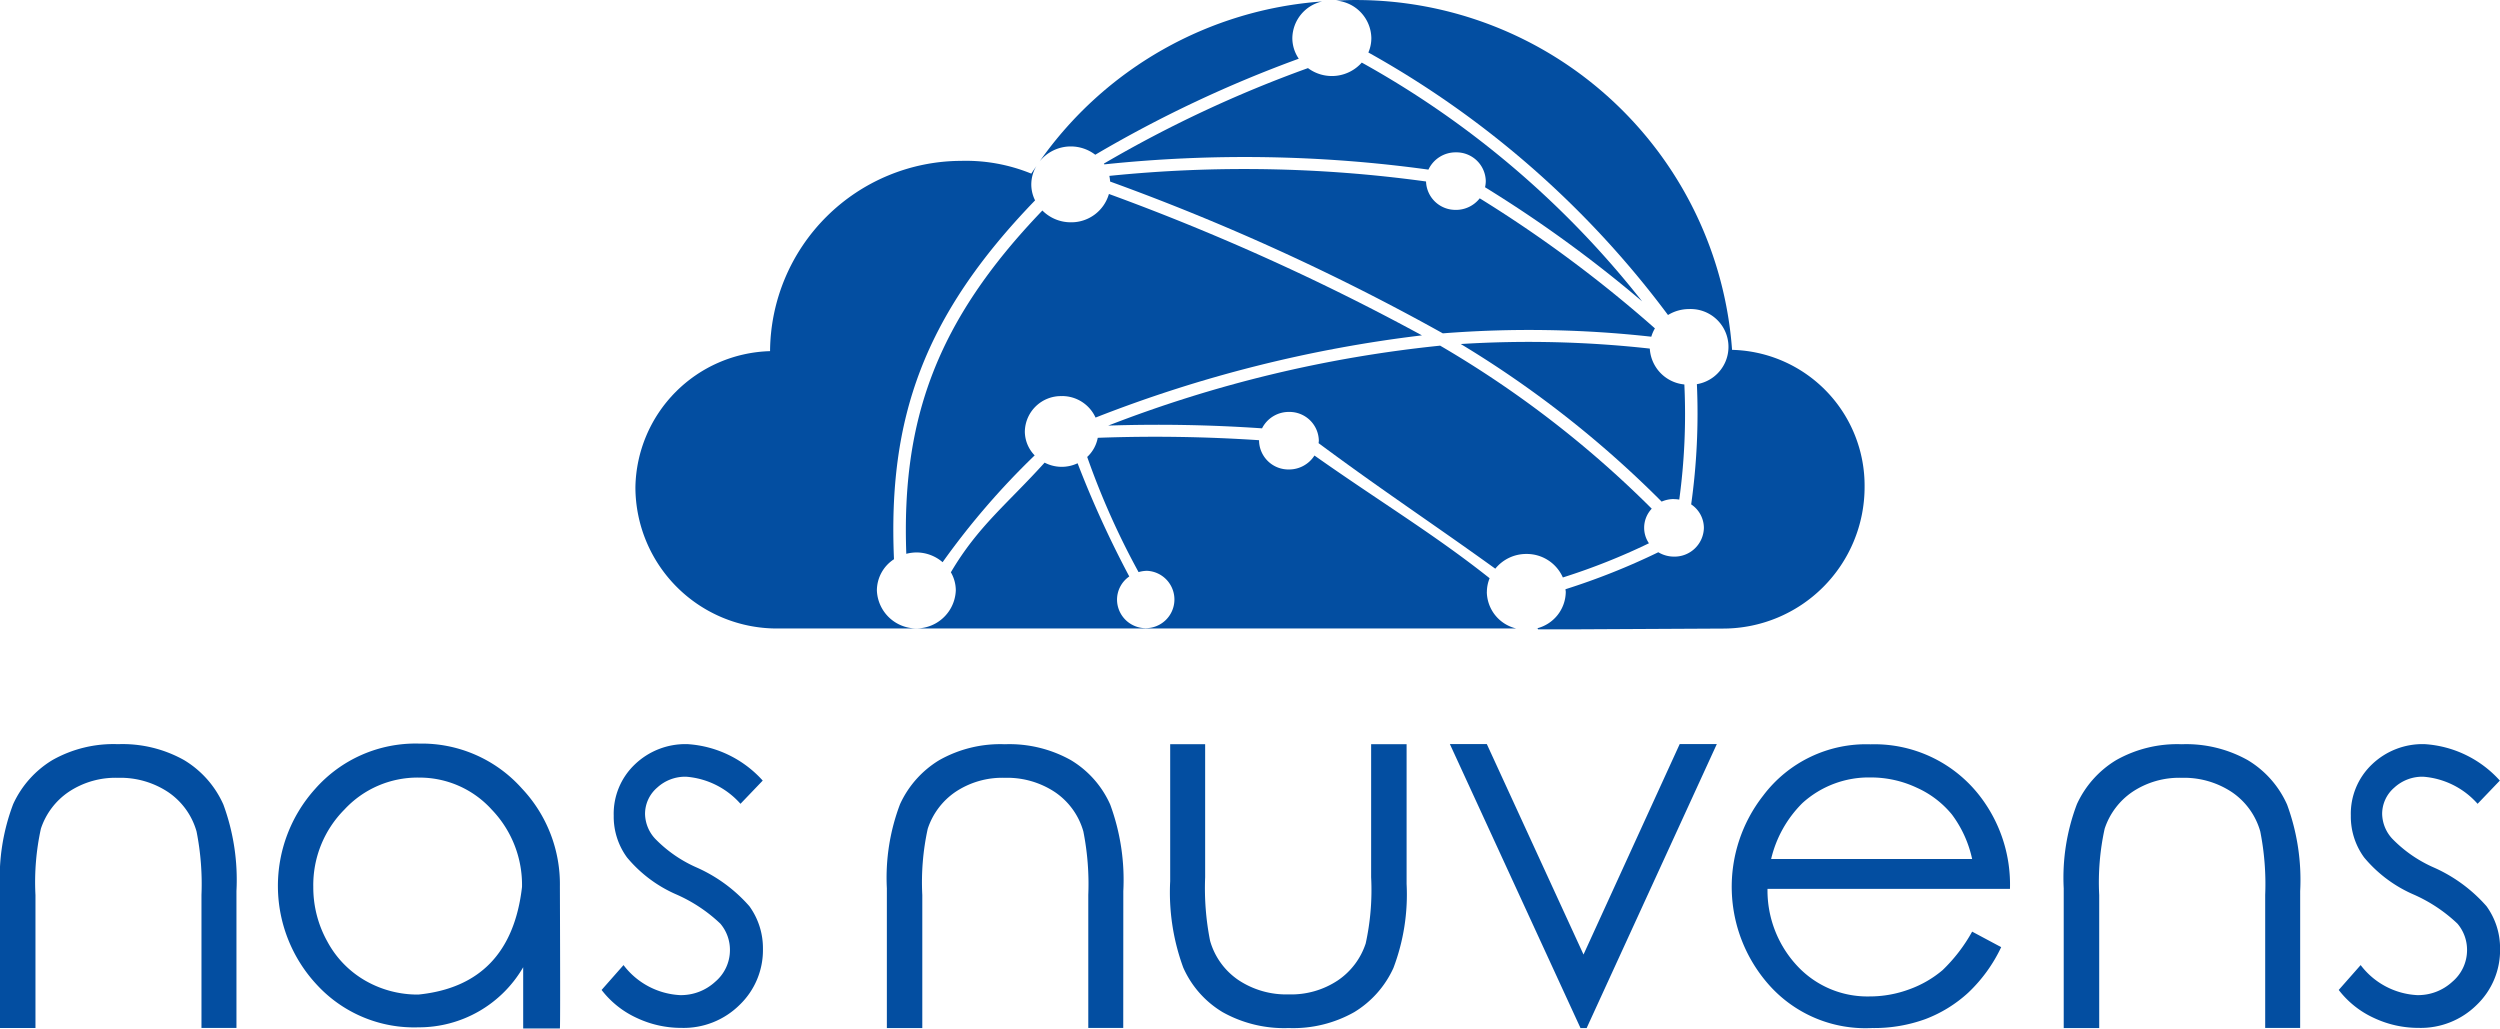 <svg id="Group_743" data-name="Group 743" xmlns="http://www.w3.org/2000/svg" xmlns:xlink="http://www.w3.org/1999/xlink" width="104.543" height="43.012" viewBox="0 0 104.543 43.012">
  <defs>
    <clipPath id="clip-path">
      <rect id="Rectangle_6" data-name="Rectangle 6" width="104.543" height="43.012" fill="#034ea1"/>
    </clipPath>
  </defs>
  <g id="Group_5" data-name="Group 5" clip-path="url(#clip-path)">
    <path id="Path_1" data-name="Path 1" d="M148.34,22.094a1.228,1.228,0,0,1-1.25-1.187,55.723,55.723,0,0,0-13.243-.234,1.707,1.707,0,0,1,.032.237,95.218,95.218,0,0,1,13.913,6.348,46.272,46.272,0,0,1,8.718.14,1.555,1.555,0,0,1,.151-.348,53.861,53.861,0,0,0-7.326-5.439,1.26,1.26,0,0,1-.995.484" transform="translate(-87.457 -13.318)" fill="#034ea1"/>
    <path id="Path_2" data-name="Path 2" d="M115.817,31.856a1.538,1.538,0,0,1,1.416.9,55.33,55.33,0,0,1,13.648-3.438,97.106,97.106,0,0,0-13.089-5.913A1.636,1.636,0,0,1,116.2,24.59a1.674,1.674,0,0,1-1.191-.493c-4.439,4.627-5.894,8.747-5.69,14.356a1.747,1.747,0,0,1,.418-.057,1.675,1.675,0,0,1,1.1.408,31.923,31.923,0,0,1,3.85-4.467,1.441,1.441,0,0,1-.411-1,1.51,1.51,0,0,1,1.542-1.479" transform="translate(-71.42 -15.294)" fill="#034ea1"/>
    <path id="Path_3" data-name="Path 3" d="M147.581,41.709a53.215,53.215,0,0,0-13.864,3.341,63.584,63.584,0,0,1,6.431.115,1.25,1.25,0,0,1,1.126-.686,1.226,1.226,0,0,1,1.249,1.2.954.954,0,0,1-.011.105c2.675,1.986,4.714,3.322,7.39,5.25a1.665,1.665,0,0,1,1.3-.616,1.648,1.648,0,0,1,1.525.983,26.887,26.887,0,0,0,3.6-1.43,1.149,1.149,0,0,1-.2-.646,1.166,1.166,0,0,1,.317-.8,43.641,43.641,0,0,0-8.859-6.824" transform="translate(-87.373 -27.253)" fill="#034ea1"/>
    <path id="Path_4" data-name="Path 4" d="M185.166,47.829a1.385,1.385,0,0,1,.22.02,26.4,26.4,0,0,0,.213-4.815,1.6,1.6,0,0,1-1.445-1.5,45.9,45.9,0,0,0-7.905-.191,43.738,43.738,0,0,1,8.4,6.59,1.282,1.282,0,0,1,.513-.107" transform="translate(-115.164 -26.957)" fill="#034ea1"/>
    <path id="Path_5" data-name="Path 5" d="M112.275,37.431a1.529,1.529,0,0,1,.115-.575c-2.3-1.826-4.586-3.2-7.325-5.131a1.256,1.256,0,0,1-1.065.583,1.228,1.228,0,0,1-1.252-1.2c0-.008,0-.016,0-.024a65.658,65.658,0,0,0-6.745-.1,1.461,1.461,0,0,1-.441.8A32.238,32.238,0,0,0,97.71,36.6a1.3,1.3,0,0,1,.352-.054,1.2,1.2,0,1,1-1.253,1.2,1.182,1.182,0,0,1,.512-.964,43.037,43.037,0,0,1-2.161-4.734,1.546,1.546,0,0,1-1.379-.026c-1.55,1.718-2.786,2.658-3.92,4.586a1.515,1.515,0,0,1,.206.753,1.651,1.651,0,0,1-3.3,0,1.564,1.564,0,0,1,.715-1.3c-.256-5.89,1.232-10.171,5.9-15.006a1.485,1.485,0,0,1,.062-1.443c-.073.109-.15.213-.22.325a7.217,7.217,0,0,0-2.939-.534A8.012,8.012,0,0,0,82.3,27.36a5.792,5.792,0,0,0-5.631,5.688,5.918,5.918,0,0,0,5.916,5.91h30.92a1.594,1.594,0,0,1-1.232-1.527" transform="translate(-50.098 -12.676)" fill="#034ea1"/>
    <path id="Path_6" data-name="Path 6" d="M177.753,14.626A15.772,15.772,0,0,0,161.963,0c-.259,0-.517.012-.775.024a1.6,1.6,0,0,1,1.481,1.57,1.513,1.513,0,0,1-.125.6,39.691,39.691,0,0,1,12.53,10.978,1.686,1.686,0,0,1,.882-.249,1.582,1.582,0,0,1,.326,3.141,27.373,27.373,0,0,1-.239,5.027,1.187,1.187,0,0,1,.532.984,1.228,1.228,0,0,1-1.25,1.2,1.28,1.28,0,0,1-.656-.182l-.014.006a28.689,28.689,0,0,1-3.868,1.54c0,.039.012.076.012.115a1.591,1.591,0,0,1-1.23,1.527h.067v.034h1.742v0l6-.031a5.92,5.92,0,0,0,5.917-5.91,5.68,5.68,0,0,0-5.54-5.745" transform="translate(-105.323 0.001)" fill="#034ea1"/>
    <path id="Path_7" data-name="Path 7" d="M143.974,7.556a1.672,1.672,0,0,1-2.248.229,51.432,51.432,0,0,0-8.535,3.994c.007.01.012.021.018.032a56.2,56.2,0,0,1,13.554.219,1.254,1.254,0,0,1,1.148-.722,1.226,1.226,0,0,1,1.25,1.2,1.149,1.149,0,0,1-.031.259A53.222,53.222,0,0,1,155.7,17.54a38.919,38.919,0,0,0-11.721-9.984" transform="translate(-87.03 -4.937)" fill="#034ea1"/>
    <path id="Path_8" data-name="Path 8" d="M126.739,6.238a1.679,1.679,0,0,1,1.02.347,51.579,51.579,0,0,1,8.51-4.016A1.53,1.53,0,0,1,136,1.708,1.594,1.594,0,0,1,137.248.175a15.819,15.819,0,0,0-11.819,6.693,1.667,1.667,0,0,1,1.31-.63" transform="translate(-81.958 -0.114)" fill="#034ea1"/>
    <path id="Path_9" data-name="Path 9" d="M39.409,91.141a4.167,4.167,0,0,0-3.1,1.339,4.477,4.477,0,0,0-1.3,3.234,4.643,4.643,0,0,0,.592,2.291,4.147,4.147,0,0,0,1.6,1.638,4.4,4.4,0,0,0,2.2.572q3.862-.391,4.336-4.5a4.536,4.536,0,0,0-1.266-3.234,4.07,4.07,0,0,0-3.069-1.339m0-1.421A5.608,5.608,0,0,1,43.735,91.6a5.829,5.829,0,0,1,1.586,4.089q.021,5.85,0,5.943H43.786V99.072a5.042,5.042,0,0,1-4.377,2.513,5.526,5.526,0,0,1-4.238-1.766,6.061,6.061,0,0,1-.088-8.2,5.6,5.6,0,0,1,4.326-1.9" transform="translate(-21.908 -58.625)" fill="#034ea1"/>
    <path id="Path_10" data-name="Path 10" d="M79.32,91.319l-.927.968a3.376,3.376,0,0,0-2.276-1.133,1.732,1.732,0,0,0-1.215.463,1.447,1.447,0,0,0-.5,1.1,1.569,1.569,0,0,0,.422,1.03,5.5,5.5,0,0,0,1.741,1.205,6.363,6.363,0,0,1,2.2,1.617,2.994,2.994,0,0,1,.567,1.782,3.173,3.173,0,0,1-.974,2.343,3.323,3.323,0,0,1-2.436.963,4.352,4.352,0,0,1-1.869-.417,3.9,3.9,0,0,1-1.468-1.169l.917-1.04a3.172,3.172,0,0,0,2.359,1.256,2.11,2.11,0,0,0,1.478-.561,1.73,1.73,0,0,0,.613-1.314,1.691,1.691,0,0,0-.4-1.112,6.388,6.388,0,0,0-1.823-1.215,5.566,5.566,0,0,1-2.081-1.555,2.892,2.892,0,0,1-.556-1.751,2.844,2.844,0,0,1,.881-2.137,3.053,3.053,0,0,1,2.209-.85,4.619,4.619,0,0,1,3.141,1.524" transform="translate(-47.428 -58.674)" fill="#034ea1"/>
    <path id="Path_11" data-name="Path 11" d="M174.938,89.78h1.545l4.043,8.8,4.022-8.8H186.1l-5.443,11.875H180.4Z" transform="translate(-114.308 -58.664)" fill="#034ea1"/>
    <path id="Path_12" data-name="Path 12" d="M219,94.594a4.79,4.79,0,0,0-.845-1.859,4.018,4.018,0,0,0-1.473-1.123,4.5,4.5,0,0,0-1.926-.427,4.129,4.129,0,0,0-2.853,1.071,4.87,4.87,0,0,0-1.308,2.338Zm0,3.038,1.215.649a6.341,6.341,0,0,1-1.38,1.906,5.567,5.567,0,0,1-1.782,1.1,6.256,6.256,0,0,1-2.235.376,5.39,5.39,0,0,1-4.316-1.807,6.181,6.181,0,0,1-.237-7.915,5.387,5.387,0,0,1,4.481-2.142,5.568,5.568,0,0,1,4.6,2.194,6.052,6.052,0,0,1,1.236,3.852H210.443A4.622,4.622,0,0,0,211.7,99.08a4,4,0,0,0,3,1.262,4.76,4.76,0,0,0,1.679-.3,4.507,4.507,0,0,0,1.385-.8A6.772,6.772,0,0,0,219,97.633" transform="translate(-136.531 -58.674)" fill="#034ea1"/>
    <path id="Path_13" data-name="Path 13" d="M288.911,91.319l-.927.968a3.375,3.375,0,0,0-2.276-1.133,1.733,1.733,0,0,0-1.215.463,1.447,1.447,0,0,0-.5,1.1,1.57,1.57,0,0,0,.423,1.03,5.492,5.492,0,0,0,1.741,1.205,6.36,6.36,0,0,1,2.2,1.617,2.992,2.992,0,0,1,.567,1.782,3.172,3.172,0,0,1-.974,2.343,3.323,3.323,0,0,1-2.436.963,4.352,4.352,0,0,1-1.869-.417,3.9,3.9,0,0,1-1.468-1.169l.917-1.04a3.171,3.171,0,0,0,2.358,1.256,2.11,2.11,0,0,0,1.478-.561,1.73,1.73,0,0,0,.613-1.314,1.693,1.693,0,0,0-.4-1.112,6.392,6.392,0,0,0-1.823-1.215,5.572,5.572,0,0,1-2.081-1.555,2.9,2.9,0,0,1-.556-1.751,2.845,2.845,0,0,1,.881-2.137,3.054,3.054,0,0,1,2.209-.85,4.618,4.618,0,0,1,3.141,1.524" transform="translate(-184.378 -58.674)" fill="#034ea1"/>
    <path id="Path_14" data-name="Path 14" d="M258.887,101.66h-1.462V96.1a11.314,11.314,0,0,0-.206-2.657,2.957,2.957,0,0,0-1.185-1.643,3.613,3.613,0,0,0-2.1-.6,3.522,3.522,0,0,0-2.06.587,2.989,2.989,0,0,0-1.163,1.545,10.46,10.46,0,0,0-.227,2.771v5.562H249V95.82a8.664,8.664,0,0,1,.551-3.517,4.181,4.181,0,0,1,1.643-1.843,5.19,5.19,0,0,1,2.74-.664,5.266,5.266,0,0,1,2.76.664,4.109,4.109,0,0,1,1.648,1.864,9.127,9.127,0,0,1,.546,3.61Z" transform="translate(-162.701 -58.674)" fill="#034ea1"/>
    <path id="Path_15" data-name="Path 15" d="M141.19,89.795h1.462v5.562a11.313,11.313,0,0,0,.206,2.657,2.957,2.957,0,0,0,1.185,1.643,3.614,3.614,0,0,0,2.1.6,3.522,3.522,0,0,0,2.06-.587,2.989,2.989,0,0,0,1.163-1.545,10.46,10.46,0,0,0,.227-2.771V89.795h1.483v5.84a8.664,8.664,0,0,1-.551,3.517A4.181,4.181,0,0,1,148.884,101a5.189,5.189,0,0,1-2.74.664,5.266,5.266,0,0,1-2.76-.664,4.108,4.108,0,0,1-1.648-1.865,9.125,9.125,0,0,1-.546-3.61Z" transform="translate(-92.256 -58.674)" fill="#034ea1"/>
    <path id="Path_16" data-name="Path 16" d="M116.885,101.66h-1.462V96.1a11.314,11.314,0,0,0-.206-2.657,2.957,2.957,0,0,0-1.185-1.643,3.613,3.613,0,0,0-2.1-.6,3.522,3.522,0,0,0-2.06.587,2.989,2.989,0,0,0-1.163,1.545,10.459,10.459,0,0,0-.227,2.771v5.562H107V95.82a8.664,8.664,0,0,1,.551-3.517,4.181,4.181,0,0,1,1.643-1.843,5.19,5.19,0,0,1,2.74-.664,5.266,5.266,0,0,1,2.76.664,4.109,4.109,0,0,1,1.648,1.864,9.127,9.127,0,0,1,.546,3.61Z" transform="translate(-69.914 -58.674)" fill="#034ea1"/>
    <path id="Path_17" data-name="Path 17" d="M9.888,101.66H8.425V96.1a11.313,11.313,0,0,0-.206-2.657A2.957,2.957,0,0,0,7.035,91.8a3.613,3.613,0,0,0-2.1-.6,3.522,3.522,0,0,0-2.06.587A2.989,2.989,0,0,0,1.71,93.328,10.459,10.459,0,0,0,1.483,96.1v5.562H0V95.82A8.664,8.664,0,0,1,.551,92.3a4.181,4.181,0,0,1,1.643-1.843,5.19,5.19,0,0,1,2.74-.664,5.266,5.266,0,0,1,2.76.664,4.109,4.109,0,0,1,1.648,1.864,9.127,9.127,0,0,1,.546,3.61Z" transform="translate(0 -58.674)" fill="#034ea1"/>
  </g>
</svg>
